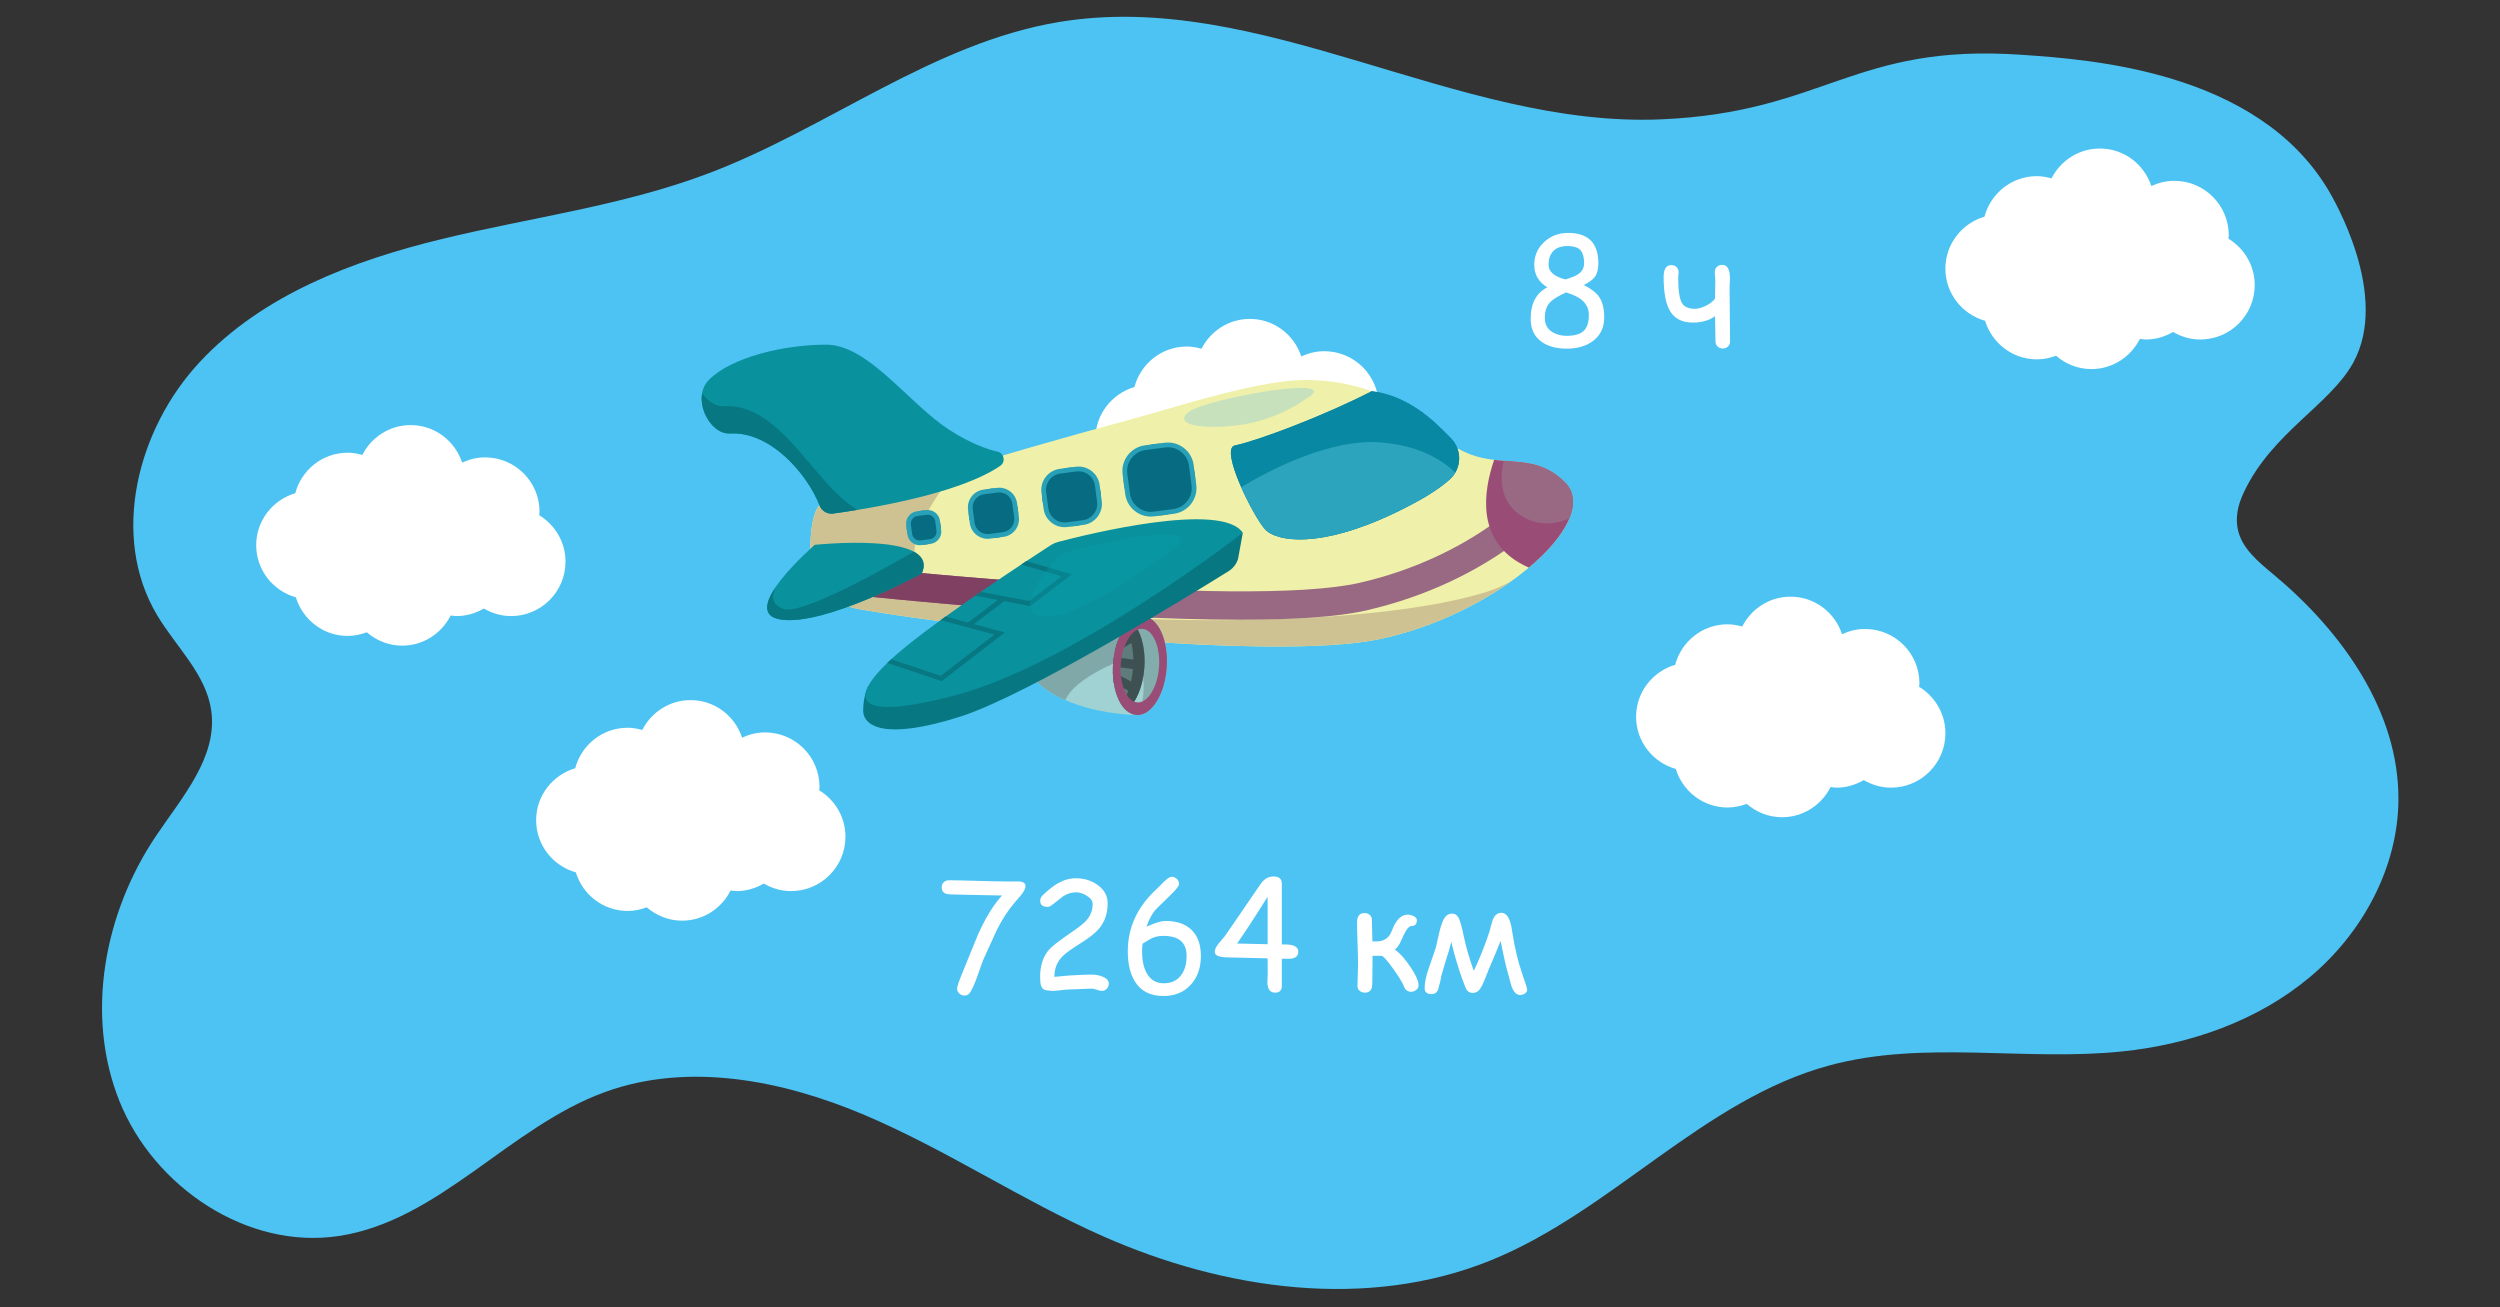 <?xml version="1.0" encoding="utf-8"?>
<!-- Generator: Adobe Illustrator 24.0.2, SVG Export Plug-In . SVG Version: 6.00 Build 0)  -->
<svg version="1.1" id="Слой_1" xmlns="http://www.w3.org/2000/svg" xmlns:xlink="http://www.w3.org/1999/xlink" x="0px" y="0px"
	 viewBox="0 0 200 104.593" style="enable-background:new 0 0 200 104.593;" xml:space="preserve">
<rect x="0" y="0" width="200" height="104.593" fill="#333333" stroke="none"/>
<style type="text/css">
	.st0{fill:#4CC3F2;}
	.st1{fill:#FFFFFF;}
	.st2{fill:#EFF0A9;}
	.st3{fill:#CFC292;}
	.st4{fill:#996983;}
	.st5{fill:#804062;}
	.st6{fill:#09919D;}
	.st7{opacity:0.25;fill:#09919D;}
	.st8{fill:#077882;}
	.st9{fill:#0988A3;}
	.st10{fill:#076C82;}
	.st11{fill:#28A0B7;}
	.st12{fill:#A0D2D3;}
	.st13{fill:#80A8A8;}
	.st14{fill:#83ADAD;}
	.st15{fill:#5F7C7D;}
	.st16{fill:#3E5152;}
	.st17{fill:#994D76;}
	.st18{opacity:0.29;fill:#0AA3B0;}
	.st19{opacity:0.49;fill:#A0D2D3;}
	.st20{opacity:0.53;fill:#4DBCD4;}
	.st21{fill:#95C11F;}
	.st22{fill:#575756;}
	.st23{fill:#C9D0D8;}
	.st24{fill:#E4E8ED;}
	.st25{fill:#76B742;}
	.st26{fill:#626D7A;}
	.st27{fill:#60A331;}
	.st28{fill:#89C060;}
	.st29{fill:#009A52;}
	.st30{fill:#E8EAF0;}
	.st31{fill:#86BC25;}
	.st32{fill:#69B42E;}
	.st33{fill:#D2D5D8;}
	.st34{fill:#E9495B;}
	.st35{fill:#E27714;}
	.st36{fill:#87D0EA;}
	.st37{fill:#A24816;}
	.st38{fill:#FF6262;}
	.st39{fill:#FC5353;}
	.st40{fill:#FFD727;}
	.st41{fill:#DBEEFB;}
	.st42{fill:#BBC4CA;}
	.st43{fill:#A3AEB5;}
	.st44{fill:#936037;}
	.st45{fill:#F8AF2D;}
	.st46{fill:#B7CE3C;}
	.st47{fill:#F18D29;}
	.st48{fill:#45748B;}
	.st49{fill:#3E6A7C;}
	.st50{fill:#2E5872;}
	.st51{fill:#E6E5E5;}
	.st52{fill:#F29100;}
	.st53{fill:#FFBFA6;}
	.st54{fill:#8374C7;}
	.st55{fill:#1D70B7;}
	.st56{fill:#D395E0;}
	.st57{fill:#1D1D1B;}
	.st58{fill:#3C3C3B;}
	.st59{fill:#EA8696;}
	.st60{opacity:0.3;fill:#E84E1B;enable-background:new    ;}
	.st61{fill:none;stroke:#E2886D;stroke-width:0.25;stroke-linecap:round;stroke-linejoin:round;stroke-miterlimit:10;}
	.st62{opacity:0.47;fill:#E59D88;enable-background:new    ;}
	.st63{fill:#1D71B8;}
	.st64{fill:#F39200;}
	.st65{fill:none;stroke:#B2B2B2;stroke-linecap:round;stroke-miterlimit:10;}
	.st66{fill:#888A85;}
	.st67{fill:#6A6D67;}
	.st68{fill:#454545;}
	.st69{fill:#343434;}
	.st70{fill:#D3D3D3;}
	.st71{fill:#C4C4C5;}
	.st72{opacity:0.44;fill:#A4A4A5;}
	.st73{fill:#E9E9E9;}
	.st74{fill:#DADADB;}
	.st75{fill:#A3A3A4;}
	.st76{fill:#7A7A7B;}
	.st77{fill:#4A4A4A;}
	.st78{fill:#C3C5C2;}
	.st79{fill:#5C5C5C;}
	.st80{fill:#636362;}
	.st81{fill:#E8450C;}
	.st82{fill:#F2F2F2;}
	.st83{fill:#828281;}
	.st84{fill:#EDEDED;}
	.st85{fill:#FBFBFB;}
	.st86{fill:#DBDBDB;}
	.st87{fill:#A4A4A5;}
	.st88{fill:#2D2D2C;}
	.st89{fill:#F9B233;}
	.st90{fill:#634E42;}
	.st91{fill:#B1B1B1;}
	.st92{fill:#9C9B9B;}
	.st93{fill:#868686;}
	.st94{fill:none;stroke:#868686;stroke-width:0.5;stroke-linecap:round;stroke-miterlimit:10;}
	.st95{fill:#FF6C96;}
	.st96{fill:none;stroke:#9C9B9B;stroke-width:0.25;stroke-linecap:round;stroke-miterlimit:10;}
	.st97{fill:#6594A5;}
	.st98{fill:#9DBCC9;}
	.st99{fill:#E1F7FF;}
	.st100{opacity:0.22;fill:#D60B52;}
	.st101{fill:none;stroke:#575756;stroke-width:0.5;stroke-linecap:round;stroke-miterlimit:10;}
	.st102{fill:#76A5B5;}
	.st103{fill:#333333;}
	.st104{fill:#232220;}
	.st105{fill:#2A2927;}
	.st106{fill:#FFFFFF;stroke:#E6E6E6;stroke-miterlimit:10;}
	.st107{opacity:0.54;fill:#AFC7C9;}
	.st108{fill:#1A1A1A;}
	.st109{fill:none;stroke:#1A1A1A;stroke-linecap:round;stroke-miterlimit:10;}
	.st110{fill:#3AAA35;}
	.st111{fill:none;stroke:#3B8501;stroke-miterlimit:10;}
	.st112{fill:#3B8501;}
	.st113{fill:#5D9928;}
	.st114{opacity:0.3;fill:#E84E1B;}
	.st115{opacity:0.47;fill:#E59D88;}
	.st116{fill:#3C3C3B;stroke:#3C3C3B;stroke-width:0.75;stroke-miterlimit:10;}
	.st117{fill:#3C3C3B;stroke:#3C3C3B;stroke-width:0.25;stroke-miterlimit:10;}
	.st118{fill:none;stroke:#3C3C3B;stroke-miterlimit:10;}
	.st119{fill:#C6C6C6;}
	.st120{fill:#DADADA;}
	.st121{fill:none;stroke:#3C3C3B;stroke-width:0.5;stroke-miterlimit:10;}
	.st122{fill:#73D7FF;}
	.st123{fill:#C2631C;}
	.st124{fill:#77B734;}
	.st125{fill:#821717;}
	.st126{fill:#E34F00;}
	.st127{fill:#D1C5AB;}
	.st128{fill:#EBDEC0;}
	.st129{fill:#479DC4;}
	.st130{fill:#422918;}
	.st131{fill:#195F93;}
	.st132{fill:#35A8E0;}
	.st133{fill:none;stroke:#E2886D;stroke-linecap:round;stroke-linejoin:round;stroke-miterlimit:10;}
	.st134{fill:#706F6F;}
	.st135{fill:#C7EFFF;}
	.st136{opacity:0.5;}
	.st137{fill:#5A5A5A;}
	.st138{fill:#4D4D4D;}
	.st139{fill:#666666;}
	.st140{fill:#EA901D;}
	.st141{fill:#F4B527;}
	.st142{fill:#DF6C14;}
	.st143{fill:#D5470A;}
	.st144{fill:#CA2200;}
	.st145{fill:#D4514D;}
	.st146{opacity:0.2;}
	.st147{fill-rule:evenodd;clip-rule:evenodd;fill:#F9B842;}
	.st148{fill-rule:evenodd;clip-rule:evenodd;fill:#252221;}
	.st149{clip-path:url(#SVGID_2_);}
	.st150{fill-rule:evenodd;clip-rule:evenodd;fill:#FFD87A;}
	.st151{clip-path:url(#SVGID_4_);fill-rule:evenodd;clip-rule:evenodd;fill:#8FC0FF;}
	.st152{clip-path:url(#SVGID_6_);}
	.st153{fill-rule:evenodd;clip-rule:evenodd;fill:#8FC0FF;}
	.st154{fill-rule:evenodd;clip-rule:evenodd;fill:#7AA2D6;}
	.st155{fill-rule:evenodd;clip-rule:evenodd;fill:#FFFFFF;fill-opacity:0.2;}
	.st156{clip-path:url(#SVGID_8_);fill-rule:evenodd;clip-rule:evenodd;fill:#FF742A;}
	.st157{clip-path:url(#SVGID_10_);fill-rule:evenodd;clip-rule:evenodd;fill:#FF742A;}
	.st158{clip-path:url(#SVGID_12_);fill-rule:evenodd;clip-rule:evenodd;fill:#FF742A;}
	.st159{fill-rule:evenodd;clip-rule:evenodd;fill:#FFF5E3;}
	.st160{clip-path:url(#SVGID_14_);}
	.st161{clip-path:url(#SVGID_16_);}
	.st162{fill-rule:evenodd;clip-rule:evenodd;fill:#FFC946;}
	.st163{fill-rule:evenodd;clip-rule:evenodd;fill:#98541A;fill-opacity:0.23;}
	.st164{fill-rule:evenodd;clip-rule:evenodd;fill:#453F3D;}
	.st165{fill-rule:evenodd;clip-rule:evenodd;fill:#945F00;fill-opacity:0.12;}
	.st166{fill-rule:evenodd;clip-rule:evenodd;fill:#FFE58D;fill-opacity:0.62;}
	.st167{clip-path:url(#SVGID_18_);fill-rule:evenodd;clip-rule:evenodd;fill:#FFD87A;}
	.st168{clip-path:url(#SVGID_20_);}
	.st169{fill-rule:evenodd;clip-rule:evenodd;fill:#373231;}
	.st170{fill-rule:evenodd;clip-rule:evenodd;fill:#655C5A;}
	.st171{fill-rule:evenodd;clip-rule:evenodd;fill:#7D7775;}
	.st172{clip-path:url(#SVGID_22_);}
	.st173{fill-rule:evenodd;clip-rule:evenodd;fill:#88878B;}
	.st174{fill-rule:evenodd;clip-rule:evenodd;fill:#A6A5A8;}
	.st175{fill-rule:evenodd;clip-rule:evenodd;fill-opacity:0.1;}
	.st176{clip-path:url(#SVGID_24_);}
	.st177{fill-rule:evenodd;clip-rule:evenodd;fill-opacity:0.11;}
	.st178{clip-path:url(#SVGID_26_);}
	.st179{clip-path:url(#SVGID_28_);}
	.st180{clip-path:url(#SVGID_30_);fill-rule:evenodd;clip-rule:evenodd;fill:#8FC0FF;}
	.st181{clip-path:url(#SVGID_32_);}
	.st182{clip-path:url(#SVGID_34_);fill-rule:evenodd;clip-rule:evenodd;fill:#FF742A;}
	.st183{clip-path:url(#SVGID_36_);fill-rule:evenodd;clip-rule:evenodd;fill:#FF742A;}
	.st184{clip-path:url(#SVGID_38_);fill-rule:evenodd;clip-rule:evenodd;fill:#FF742A;}
	.st185{clip-path:url(#SVGID_40_);}
	.st186{clip-path:url(#SVGID_42_);}
	.st187{clip-path:url(#SVGID_44_);fill-rule:evenodd;clip-rule:evenodd;fill:#FFD87A;}
	.st188{clip-path:url(#SVGID_46_);}
	.st189{clip-path:url(#SVGID_48_);}
	.st190{clip-path:url(#SVGID_50_);}
	.st191{clip-path:url(#SVGID_52_);}
	.st192{fill:#C0EAFF;}
	.st193{fill:#A4DAF6;}
	.st194{fill:#EBFAFF;}
	.st195{fill:#D6DFF2;}
	.st196{fill:#B7C8E8;}
	.st197{fill:#595E7F;}
	.st198{fill:#E17F85;}
	.st199{fill:#5D4F76;}
	.st200{fill:#DE636E;}
	.st201{fill:#6A62A8;}
	.st202{fill:#524897;}
	.st203{fill:#CDE5F4;}
	.st204{fill:#2D2E83;}
	.st205{clip-path:url(#SVGID_54_);}
	.st206{clip-path:url(#SVGID_56_);fill-rule:evenodd;clip-rule:evenodd;fill:#8FC0FF;}
	.st207{clip-path:url(#SVGID_58_);}
	.st208{clip-path:url(#SVGID_60_);fill-rule:evenodd;clip-rule:evenodd;fill:#FF742A;}
	.st209{clip-path:url(#SVGID_62_);fill-rule:evenodd;clip-rule:evenodd;fill:#FF742A;}
	.st210{clip-path:url(#SVGID_64_);fill-rule:evenodd;clip-rule:evenodd;fill:#FF742A;}
	.st211{clip-path:url(#SVGID_66_);}
	.st212{clip-path:url(#SVGID_68_);}
	.st213{clip-path:url(#SVGID_70_);fill-rule:evenodd;clip-rule:evenodd;fill:#FFD87A;}
	.st214{clip-path:url(#SVGID_72_);}
	.st215{clip-path:url(#SVGID_74_);}
	.st216{clip-path:url(#SVGID_76_);}
	.st217{clip-path:url(#SVGID_78_);}
	.st218{fill:#8A490F;}
	.st219{fill:#B45D19;}
	.st220{fill:#9C5214;}
	.st221{fill:#AF5B18;}
	.st222{fill:#B27116;}
	.st223{fill:#8FAAD8;}
	.st224{fill:#8A92C8;}
	.st225{fill:#6F7BBA;}
	.st226{fill:#51545E;}
	.st227{fill:#A62F08;}
	.st228{fill:#6B90DE;}
	.st229{fill:#6A75F5;}
	.st230{fill:#ED4012;}
	.st231{fill:#D22B2D;}
	.st232{fill:#D94E20;}
	.st233{fill:#25A394;}
	.st234{fill:#257C9A;}
	.st235{fill:#165947;}
	.st236{fill:#7D587D;}
	.st237{fill:#FFAA21;}
	.st238{opacity:0.18;fill:#81AEE2;}
	.st239{fill:#812413;}
	.st240{fill:#CE5638;}
	.st241{fill:#31685A;}
	.st242{fill:#E94E1B;}
	.st243{fill:#79E8A1;}
	.st244{fill:#E1EDFF;}
	.st245{fill:#97A0AF;}
	.st246{fill:none;stroke:#43BA84;stroke-linecap:round;stroke-miterlimit:10;}
	.st247{fill:#FCEA0D;}
	.st248{fill:#E20613;}
	.st249{fill:#0D373D;}
	.st250{fill:#033E42;}
	.st251{fill:#235A5E;}
	.st252{fill:#1C464C;}
	.st253{fill:#1FADA6;}
	.st254{fill:#31BDB9;}
	.st255{fill:#A3D9EF;}
	.st256{fill:#36A9E1;}
	.st257{fill:#009688;}
	.st258{fill:none;stroke:#009688;stroke-width:2;stroke-linecap:round;stroke-linejoin:round;stroke-miterlimit:10;}
	.st259{fill:#FEFEFE;}
	.st260{opacity:0.4;fill:#FEFEFE;}
	.st261{fill:#925F36;}
	.st262{fill:#E84E1B;}
	.st263{fill:#F8B133;}
	.st264{fill:#C43B16;}
	.st265{fill:#DD7E00;}
	.st266{fill:#EF7352;}
	.st267{fill:#D7F6FF;}
	.st268{fill:none;stroke:#3441B7;stroke-linecap:round;stroke-miterlimit:10;}
	.st269{fill:none;stroke:#4A50C6;stroke-linecap:round;stroke-miterlimit:10;}
	.st270{fill:none;stroke:#3441B7;stroke-width:0.5;stroke-linecap:round;stroke-miterlimit:10;}
	.st271{fill:none;stroke:#3441B7;stroke-width:0.5;stroke-linecap:round;stroke-linejoin:round;stroke-miterlimit:10;}
	.st272{fill:#9AD45E;}
	.st273{fill:#3E8901;}
</style>
<path class="st0" d="M186.222,15.13c-5.719-9.463-18.985-10.37-24.531-10.749c-13.395-0.915-15.72,4.604-28.79,5.167
	c-16.38,0.705-32.015-10.476-48.188-7.786c-10.059,1.673-18.447,8.464-27.979,12.086c-6.868,2.61-14.24,3.538-21.38,5.272
	s-14.358,4.466-19.37,9.838c-5.012,5.373-7.179,13.946-3.415,20.256c1.518,2.544,3.931,4.724,4.334,7.659
	c0.511,3.716-2.35,6.915-4.441,10.029C8.328,73.06,6.796,81.2,9.553,88.085c2.757,6.885,10.234,11.911,17.566,10.793
	c8.025-1.225,13.627-8.726,21.255-11.506c6.697-2.441,14.236-0.954,20.798,1.831c6.562,2.785,12.536,6.804,19.054,9.69
	c9.748,4.318,21.191,5.942,31.066,1.923c9.684-3.941,16.968-12.85,27.061-15.583c7.573-2.05,15.637-0.308,23.441-1.12
	c5.42-0.564,10.796-2.436,14.978-5.93c4.181-3.495,7.053-8.711,7.102-14.16c0.064-7.105-4.512-13.498-9.971-18.047
	c-1.223-1.019-2.587-2.113-2.887-3.677c-0.244-1.269,0.23-2.365,0.523-2.98c2.23-4.696,6.866-6.947,8.714-10.295
	C191.23,23.626,186.681,15.889,186.222,15.13z"/>
<path class="st1" d="M110.271,32.724c0.006-0.092,0.027-0.179,0.027-0.272c0-2.406-1.95-4.356-4.356-4.356
	c-0.659,0-1.277,0.157-1.837,0.419c-0.572-1.739-2.19-3.003-4.12-3.003c-1.694,0-3.146,0.977-3.867,2.389
	c-0.375-0.105-0.762-0.179-1.17-0.179c-2.018,0-3.699,1.379-4.194,3.24c-1.802,0.534-3.125,2.183-3.125,4.158
	c0,1.993,1.346,3.655,3.174,4.173c0.547,1.781,2.185,3.085,4.146,3.085c0.54,0,1.051-0.111,1.528-0.29
	c0.763,0.657,1.743,1.068,2.829,1.068c1.704,0,3.164-0.988,3.88-2.414c0.159,0.017,0.313,0.048,0.476,0.048
	c0.798,0,1.535-0.23,2.178-0.604c0.643,0.374,1.381,0.604,2.178,0.604c2.406,0,4.356-1.95,4.356-4.356
	C112.372,34.857,111.526,33.488,110.271,32.724z"/>
<g>
	<path class="st2" d="M104.849,30.404c3.694,0.071,7.407,1.481,10.035,4.109c3.975,3.975,7.193,0.947,10.317,4.07
		s-5.584,10.696-15.05,12.589c-8.233,1.647-32.068-0.789-41.471-2.447c-2.085-0.368-3.681-2.095-3.83-4.208
		c-0.086-1.222,0.063-3.444,0.71-4.091c0.642-0.642,1.905,0.081,2.724-0.216c1.963-0.711,3.956-1.341,5.948-1.962
		c5.339-1.664,10.719-3.203,16.117-4.667c3.981-1.08,8.072-2.472,12.153-3.039C103.276,30.434,104.062,30.389,104.849,30.404z"/>
	<path class="st3" d="M68.284,40.21c1.963-0.711,3.956-1.341,5.948-1.962c0.785-0.245,1.571-0.486,2.357-0.725
		c-1.713,2.038-5.997,7.82-1.352,9.84c5.679,2.469,32.401,3.494,43.649,0c0.71-0.221,1.391-0.519,2.043-0.884
		c-2.896,2.07-6.769,3.891-10.779,4.693c-8.233,1.647-32.068-0.789-41.471-2.447c-2.085-0.368-3.681-2.095-3.83-4.208
		c-0.086-1.222,0.063-3.444,0.71-4.091C66.202,39.784,67.465,40.507,68.284,40.21z"/>
	<path class="st4" d="M99.22,49.578c-11.779,0-28.11-1.661-33.076-2.198c-0.644-0.66-1.091-1.507-1.244-2.45l0.151,0.045
		c2.025,0.227,34.359,3.795,43.711,1.651c9.375-2.15,14.066-7.642,14.112-7.697l1.746,1.454c-0.207,0.249-5.186,6.127-15.35,8.458
		C106.945,49.372,103.366,49.578,99.22,49.578z"/>
	<path class="st5" d="M64.9,44.93l0.151,0.045c1.161,0.13,12.281,1.358,23.322,1.979c1.245,0.943,2.559,1.749,3.919,2.471
		C81.77,49,70.188,47.817,66.144,47.38C65.5,46.72,65.054,45.873,64.9,44.93z"/>
	<path class="st6" d="M80.021,37.265c0.451-0.311,0.32-1.008-0.214-1.131c-0.887-0.205-2.2-0.675-3.857-1.742
		c-3.233-2.082-6.473-6.816-9.838-6.816c-3.365,0-7.57,0.986-9.392,2.808c-1.436,1.436,0.016,4.386,1.672,4.291
		c3.276-0.187,6.225,3.306,7.168,5.751c0.173,0.448,0.624,0.723,1.1,0.657C69.32,40.718,76.732,39.531,80.021,37.265z"/>
	<path class="st7" d="M56.721,30.383c1.822-1.822,6.026-2.808,9.392-2.808c0.239,0,0.478,0.026,0.716,0.072
		c-0.959,0.972,4.892,8.822,10.687,10.892c-3.659,1.449-8.748,2.255-10.855,2.544c-0.476,0.065-0.928-0.209-1.1-0.657
		c-0.942-2.446-3.891-5.939-7.168-5.751C56.736,34.769,55.285,31.819,56.721,30.383z"/>
	<g>
		<path class="st8" d="M57.936,32.498c3.736-0.231,6.316,4.302,8.889,6.875c0.615,0.615,1.217,1.079,1.761,1.419
			c-0.768,0.127-1.43,0.224-1.925,0.292c-0.476,0.065-0.928-0.209-1.1-0.657c-0.942-2.446-3.891-5.939-7.168-5.751
			c-1.3,0.074-2.472-1.725-2.224-3.197C56.641,32.117,57.274,32.539,57.936,32.498z"/>
	</g>
	<path class="st9" d="M101.254,42.396c-0.89-0.89-3.733-6.496-2.461-6.759c1.882-0.389,7.28-2.441,10.944-4.338
		c2.239,0.269,4.123,1.545,5.681,3.103c0.264,0.264,0.48,0.476,0.674,0.677c0.884,0.917,0.853,2.385-0.086,3.245
		c-0.914,0.837-2.305,1.689-4.34,2.67C105.516,43.958,102.145,43.286,101.254,42.396z"/>
	<path class="st9" d="M101.254,42.396c-0.89-0.89-3.733-6.496-2.461-6.759c1.882-0.389,7.28-2.441,10.944-4.338
		c2.239,0.269,4.123,1.545,5.681,3.103c0.264,0.264,0.48,0.476,0.674,0.677c0.884,0.917,0.853,2.385-0.086,3.245
		c-0.914,0.837-2.305,1.689-4.34,2.67C105.516,43.958,102.145,43.286,101.254,42.396z"/>
	<path class="st10" d="M93.128,41.204L93.128,41.204c1.562-0.206,2.672-1.652,2.466-3.214v0c-0.206-1.562-1.652-2.672-3.215-2.467
		l0,0c-1.562,0.206-2.672,1.652-2.466,3.215l0,0.001C90.119,40.301,91.566,41.41,93.128,41.204z"/>
	<path class="st10" d="M86.036,42.077L86.036,42.077c1.28-0.169,2.188-1.353,2.02-2.633l0,0c-0.169-1.279-1.353-2.188-2.633-2.019
		l0,0c-1.279,0.169-2.188,1.353-2.02,2.633v0C83.572,41.337,84.756,42.245,86.036,42.077z"/>
	<path class="st10" d="M79.735,43.021L79.735,43.021c1.079-0.142,1.845-1.141,1.702-2.219v0c-0.142-1.078-1.141-1.844-2.219-1.702
		l-0.001,0c-1.078,0.142-1.843,1.14-1.702,2.218l0,0C77.658,42.397,78.656,43.163,79.735,43.021z"/>
	<path class="st10" d="M74.074,43.558L74.074,43.558c0.742-0.098,1.27-0.785,1.172-1.528l0,0c-0.098-0.742-0.785-1.27-1.527-1.172
		l0,0c-0.742,0.098-1.27,0.785-1.172,1.527v0C72.644,43.128,73.331,43.656,74.074,43.558z"/>
	<path class="st11" d="M91.588,35.628l1.584-0.209c0.09-0.012,0.181-0.018,0.27-0.018c1.019,0,1.912,0.76,2.049,1.796l0.209,1.584
		c0.149,1.127-0.652,2.17-1.779,2.319l-1.584,0.209c-0.09,0.012-0.181,0.018-0.27,0.018c-1.019,0-1.912-0.76-2.049-1.796
		l-0.209-1.584C89.661,36.819,90.461,35.776,91.588,35.628z M90.185,37.897l0.209,1.584c0.11,0.836,0.83,1.467,1.674,1.467
		c0.073,0,0.147-0.005,0.22-0.014l1.584-0.209c0.445-0.059,0.841-0.289,1.117-0.647c0.276-0.359,0.395-0.802,0.336-1.246
		l-0.209-1.584c-0.11-0.836-0.83-1.467-1.674-1.467c-0.073,0-0.147,0.005-0.22,0.014l-1.584,0.209
		c-0.445,0.059-0.841,0.289-1.116,0.647C90.245,37.009,90.126,37.452,90.185,37.897z"/>
	<path class="st11" d="M84.774,37.51l1.297-0.171c0.074-0.01,0.148-0.015,0.221-0.015c0.835,0,1.566,0.623,1.678,1.471l0.171,1.297
		c0.121,0.923-0.534,1.777-1.457,1.899l-1.297,0.171c-0.074,0.01-0.148,0.014-0.221,0.014c-0.834,0-1.566-0.622-1.678-1.471
		l-0.171-1.297C83.196,38.486,83.852,37.631,84.774,37.51z M83.693,39.359l0.171,1.297c0.086,0.651,0.646,1.142,1.303,1.142
		c0.057,0,0.115-0.004,0.171-0.011l1.297-0.171c0.346-0.046,0.655-0.224,0.869-0.504c0.214-0.279,0.307-0.624,0.262-0.97
		l-0.171-1.297c-0.086-0.651-0.646-1.142-1.303-1.142c-0.057,0-0.114,0.004-0.171,0.011l-1.297,0.171
		c-0.346,0.046-0.655,0.225-0.869,0.504C83.74,38.669,83.647,39.013,83.693,39.359z"/>
	<path class="st11" d="M78.672,39.171l1.093-0.144c0.063-0.008,0.125-0.012,0.186-0.012c0.704,0,1.32,0.525,1.414,1.24l0.144,1.093
		c0.102,0.778-0.45,1.498-1.228,1.6l-1.093,0.144c-0.062,0.008-0.125,0.012-0.186,0.012c-0.703,0-1.32-0.525-1.414-1.24
		l-0.144-1.093C77.342,39.994,77.894,39.274,78.672,39.171z M77.819,40.722l0.144,1.093c0.068,0.519,0.515,0.911,1.039,0.911
		c0.045,0,0.092-0.003,0.137-0.009l1.093-0.144c0.573-0.075,0.977-0.603,0.902-1.175l-0.144-1.093
		c-0.068-0.519-0.515-0.911-1.039-0.911c-0.045,0-0.091,0.003-0.137,0.009l-1.093,0.144C78.149,39.622,77.744,40.15,77.819,40.722z"
		/>
	<path class="st11" d="M73.342,40.908l0.753-0.099c0.043-0.006,0.086-0.008,0.128-0.008c0.485,0,0.909,0.361,0.974,0.854
		l0.099,0.753c0.07,0.535-0.31,1.031-0.845,1.102l-0.753,0.099c-0.043,0.006-0.086,0.008-0.128,0.008
		c-0.484,0-0.909-0.361-0.974-0.854l-0.099-0.753C72.426,41.474,72.806,40.979,73.342,40.908z M72.872,41.96l0.099,0.753
		c0.039,0.299,0.296,0.524,0.598,0.524c0.026,0,0.053-0.002,0.078-0.005l0.753-0.099c0.159-0.021,0.301-0.103,0.399-0.232
		c0.099-0.128,0.141-0.287,0.12-0.445l-0.099-0.753c-0.039-0.299-0.297-0.524-0.599-0.525c-0.026,0-0.052,0.002-0.078,0.005
		l-0.752,0.099c-0.159,0.021-0.301,0.103-0.399,0.232C72.894,41.643,72.851,41.802,72.872,41.96z"/>
	<g>
		<path class="st12" d="M91.46,49.298c-1.182-0.073-2.263,1.625-2.416,3.803c-0.153,2.178,0.679,4.011,1.86,4.104
			c-0.21-0.007-0.422-0.017-0.635-0.032c-4.667-0.328-8.325-2.37-8.171-4.56c0.154-2.19,4.062-3.7,8.729-3.371
			C91.041,49.256,91.252,49.276,91.46,49.298z"/>
		<path class="st13" d="M90.827,49.241c0.214,0.015,0.424,0.035,0.633,0.057c-1.181-0.073-2.261,1.623-2.415,3.798
			c-1.585,0.715-3.299,1.727-3.82,2.913c-1.984-0.867-3.218-2.106-3.127-3.396C82.252,50.422,86.16,48.913,90.827,49.241z"/>
		<path class="st12" d="M89.045,53.101c0.153-2.178,1.234-3.876,2.416-3.803c0.011,0.001,0.022,0.002,0.032,0.003
			c1.174,0.105,2,1.932,1.848,4.102c-0.153,2.17-1.226,3.863-2.404,3.803c-0.011,0-0.021-0.001-0.032-0.001
			C89.724,57.111,88.891,55.278,89.045,53.101z"/>
		<path class="st14" d="M91.474,55.438c0.153-2.17-0.673-3.997-1.848-4.102c-0.011-0.001-0.021-0.002-0.032-0.003
			c-0.065-0.004-0.129,0-0.194,0.006c0.443-1.259,1.225-2.093,2.06-2.041c0.011,0.001,0.022,0.002,0.032,0.003
			c1.174,0.105,2,1.932,1.848,4.102c-0.145,2.058-1.118,3.684-2.222,3.795C91.303,56.674,91.43,56.077,91.474,55.438z"/>
		<path class="st15" d="M89.045,53.101c0.109-1.544,0.684-2.843,1.431-3.445c0.739,0.647,1.19,2.096,1.074,3.747
			c-0.109,1.545-0.685,2.844-1.432,3.445C89.378,56.2,88.929,54.75,89.045,53.101z"/>
		<path class="st16" d="M89.725,56.302c0.22-0.3,0.382-0.633,0.537-1.05l-1.156-0.604c-0.045-0.285-0.071-0.584-0.078-0.895
			l1.455,0.761c0.073-0.313,0.127-0.643,0.157-0.987l-1.607-0.211c0.003-0.072,0.006-0.143,0.011-0.216
			c0.013-0.184,0.033-0.363,0.058-0.539l1.564,0.205c-0.008-0.472-0.064-0.919-0.159-1.326l-1.356,0.826
			c0.072-0.383,0.175-0.742,0.3-1.07l0.82-0.499c-0.081-0.194-0.17-0.375-0.27-0.535l0,0c0.162-0.22,0.325-0.388,0.473-0.508
			c0.739,0.647,1.19,2.096,1.074,3.747c-0.109,1.545-0.655,2.807-1.403,3.407C89.99,56.672,89.839,56.484,89.725,56.302z"/>
		<path class="st17" d="M89.045,53.101c0.15-2.132,1.189-3.805,2.342-3.805c1.225,0,2.111,1.866,1.954,4.107
			c-0.15,2.132-1.189,3.804-2.342,3.804C89.76,57.207,88.888,55.321,89.045,53.101z M91.041,56.194c0.818,0,1.573-1.272,1.682-2.835
			c0.117-1.663-0.518-3.051-1.379-3.051c-0.818,0-1.573,1.272-1.683,2.835C89.548,54.76,90.148,56.194,91.041,56.194z"/>
	</g>
	<path class="st6" d="M73.74,45.874c0,0-7.777,4.249-11.295,3.686c-3.518-0.562,2.74-5.974,2.74-5.974S75.255,42.514,73.74,45.874z"
		/>
	<path class="st8" d="M62.446,49.56c-1.526-0.244-1.212-1.4-0.368-2.632c-0.292,0.56-0.491,1.396,0.588,1.785
		c1.532,0.553,8.96-3.717,10.437-4.581c0.688,0.372,1.005,0.926,0.637,1.742C73.74,45.874,65.963,50.123,62.446,49.56z"/>
	<path class="st8" d="M99.046,44.704l0.379-2.082l-7.13,3.092c0,0-18.236,9.654-19.877,9.654c-1.64,0-2.962-0.474-2.962-0.474
		s-0.402,0.748-0.402,1.958c0,1.209,1.66,2.428,7.781,0.472c5.436-1.737,18.589-9.847,21.462-11.638
		C98.658,45.46,98.923,45.111,99.046,44.704L99.046,44.704z"/>
	<path class="st6" d="M99.424,42.622c0,0-13.63,10.601-23.221,13.062c-9.591,2.461-7.698-0.735-3.723-3.964
		c3.497-2.841,10.011-7.09,11.526-8.071c0.216-0.14,0.451-0.243,0.7-0.309C86.881,42.768,97.723,40.069,99.424,42.622z"/>
	<path class="st8" d="M75.339,54.49l-4.357-1.454c0.101-0.098,0.205-0.196,0.312-0.295l3.973,1.326l4.284-3.303l-4.3-1.155
		c0.131-0.095,0.263-0.19,0.395-0.286l1.797,0.483l2.396-1.81l-1.821-0.345c0.147-0.102,0.293-0.202,0.438-0.302l3.878,0.735
		l2.587-1.981l-3.219-0.944c0.142-0.094,0.279-0.185,0.413-0.273l3.629,1.063l-3.314,2.538l-2.088-0.396l-2.435,1.839l2.481,0.667
		L75.339,54.49z"/>
	<path class="st18" d="M94.483,43.427c0,0-7.257,5.869-10.79,5.869c-2.861,0-0.304-3.305,0.774-4.563
		c0.266-0.311,0.619-0.531,1.016-0.631C87.652,43.556,95.022,41.811,94.483,43.427z"/>
	<path class="st17" d="M119.533,36.788c2.008,0.241,3.854-0.019,5.668,1.795c1.577,1.577,0.138,4.287-2.891,6.828
		c-0.14-0.064-0.281-0.13-0.422-0.202C118.136,43.294,118.621,39.443,119.533,36.788z"/>
	<path class="st4" d="M120.295,36.861c1.717,0.135,3.324,0.14,4.906,1.722c0.753,0.753,0.817,1.766,0.349,2.895
		c-1.022,0.426-2.117,0.565-3.183,0.121C119.913,40.577,119.967,38.306,120.295,36.861z"/>
	<path class="st19" d="M104.327,32.006c0,0-2.043,1.514-4.902,1.956c-2.859,0.442-5.632,0.116-4.373-0.978
		C96.31,31.89,108.239,29.797,104.327,32.006z"/>
	<path class="st20" d="M99.298,38.974c2.234-1.347,7.139-3.94,11.276-3.573c3.021,0.268,4.826,1.418,5.846,2.411
		c-0.109,0.185-0.246,0.358-0.414,0.511c-0.914,0.837-2.305,1.689-4.34,2.67c-6.15,2.964-9.521,2.292-10.412,1.402
		C100.828,41.969,99.953,40.459,99.298,38.974z"/>
</g>
<g>
	<path class="st1" d="M125.338,27.892c-0.824,0-1.49-0.18-1.998-0.539c-0.578-0.406-0.873-1.002-0.885-1.787
		c-0.016-1.262,0.428-2.121,1.33-2.578c-0.695-0.422-1.043-1.021-1.043-1.799c0-0.738,0.268-1.352,0.803-1.84
		c0.512-0.469,1.133-0.707,1.863-0.715c1.641-0.016,2.461,0.795,2.461,2.432c0,0.469-0.094,0.83-0.281,1.084
		c-0.152,0.211-0.447,0.428-0.885,0.65c0.582,0.293,0.99,0.609,1.225,0.949c0.273,0.398,0.41,0.947,0.41,1.646
		c0,0.797-0.295,1.422-0.885,1.875C126.907,27.685,126.202,27.892,125.338,27.892z M125.286,23.392
		c-0.621,0.289-1.035,0.539-1.242,0.75c-0.324,0.324-0.477,0.781-0.457,1.371c0.016,0.488,0.24,0.854,0.674,1.096
		c0.316,0.172,0.676,0.258,1.078,0.258c0.688,0,1.168-0.162,1.441-0.486c0.219-0.258,0.328-0.648,0.328-1.172
		c0-0.512-0.199-0.924-0.598-1.236C126.245,23.757,125.836,23.564,125.286,23.392z M125.391,19.683
		c-0.504,0-0.889,0.143-1.154,0.428c-0.238,0.266-0.355,0.625-0.352,1.078c0.004,0.547,0.453,0.936,1.348,1.166
		c0.469-0.137,0.805-0.273,1.008-0.41c0.324-0.219,0.486-0.512,0.486-0.879c0-0.531-0.119-0.904-0.357-1.119
		C126.167,19.771,125.84,19.683,125.391,19.683z"/>
	<path class="st1" d="M138.405,27.3c0,0.172-0.055,0.312-0.164,0.419s-0.248,0.161-0.416,0.161c-0.172,0-0.313-0.054-0.422-0.161
		s-0.164-0.247-0.164-0.419c0-0.316-0.012-0.984-0.035-2.004c-0.477,0.34-1.064,0.51-1.764,0.51c-0.828,0-1.427-0.285-1.796-0.855
		s-0.554-1.498-0.554-2.783c0-0.641,0.207-0.961,0.621-0.961c0.168,0,0.307,0.054,0.416,0.161s0.164,0.247,0.164,0.419
		c0,0.043-0.006,0.106-0.018,0.19s-0.018,0.147-0.018,0.19c0,1.035,0.098,1.723,0.293,2.063c0.18,0.316,0.535,0.475,1.066,0.475
		c0.238,0,0.525-0.082,0.861-0.246c0.359-0.18,0.602-0.375,0.727-0.586c0-0.109,0.004-0.35,0.012-0.721s0.012-0.605,0.012-0.703
		c0-0.078-0.007-0.195-0.021-0.352s-0.021-0.271-0.021-0.346c0-0.164,0.058-0.299,0.173-0.404s0.255-0.158,0.419-0.158
		c0.414,0,0.621,0.357,0.621,1.072c0,0.105-0.005,0.246-0.015,0.422s-0.015,0.291-0.015,0.346c0,0.449,0.006,1.161,0.018,2.136
		S138.405,26.851,138.405,27.3z"/>
</g>
<g>
	<path class="st1" d="M81.687,71.607l-0.533,0.621c-0.508,0.594-0.975,1.313-1.4,2.156l-1.066,2.338
		c-0.074,0.172-0.238,0.623-0.492,1.354c-0.203,0.578-0.393,1.01-0.568,1.295c-0.109,0.184-0.266,0.275-0.469,0.275
		c-0.156,0-0.294-0.055-0.413-0.164s-0.179-0.24-0.179-0.393c0-0.148,0.125-0.529,0.375-1.143l1.318-3.229
		c0.582-1.277,1.18-2.262,1.793-2.953l0.111-0.123l-2.941-0.059l-1.318-0.035c-0.379-0.035-0.568-0.223-0.568-0.563
		c0-0.164,0.055-0.299,0.164-0.404s0.246-0.158,0.41-0.158c0.492,0,1.231,0.016,2.218,0.047s1.726,0.047,2.218,0.047h1.072
		c0.414,0,0.621,0.123,0.621,0.369C82.038,71.07,81.921,71.31,81.687,71.607z"/>
	<path class="st1" d="M88.155,79.271c-0.098,0-0.235-0.03-0.413-0.091s-0.313-0.091-0.407-0.091c-0.199,0-0.498,0.012-0.896,0.035
		s-0.699,0.035-0.902,0.035c-0.152,0-0.378,0.02-0.677,0.059s-0.524,0.059-0.677,0.059c-0.043,0-0.105-0.008-0.188-0.023
		s-0.145-0.023-0.188-0.023c-0.27,0-0.445-0.131-0.527-0.393c-0.047-0.137-0.07-0.371-0.07-0.703c0-0.91,0.248-1.643,0.744-2.197
		c0.227-0.254,0.838-0.723,1.834-1.406c0.559-0.383,0.932-0.682,1.119-0.896c0.336-0.375,0.504-0.814,0.504-1.318
		c0-0.25-0.162-0.473-0.486-0.668c-0.285-0.176-0.564-0.264-0.838-0.264c-0.359,0-0.701,0.104-1.025,0.311l-0.838,0.656
		c-0.168,0.133-0.303,0.199-0.404,0.199c-0.402,0-0.604-0.16-0.604-0.48c0-0.184,0.074-0.342,0.223-0.475
		c0.457-0.43,0.854-0.74,1.189-0.932c0.473-0.27,0.959-0.404,1.459-0.404c0.633,0,1.197,0.172,1.693,0.516
		c0.555,0.387,0.832,0.883,0.832,1.488c0,0.398-0.057,0.766-0.17,1.102s-0.285,0.643-0.516,0.92
		c-0.293,0.352-0.789,0.744-1.488,1.178c-0.734,0.461-1.217,0.811-1.447,1.049c-0.434,0.449-0.646,0.994-0.639,1.635l1.207-0.111
		c0.828-0.047,1.42-0.07,1.775-0.07c0.297,0,0.578,0.051,0.844,0.152c0.352,0.137,0.527,0.326,0.527,0.568
		c0,0.152-0.053,0.288-0.158,0.407S88.312,79.271,88.155,79.271z"/>
	<path class="st1" d="M93.071,79.681c-1.02,0-1.77-0.373-2.25-1.119c-0.398-0.613-0.598-1.432-0.598-2.455
		c0-1.93,0.783-3.604,2.35-5.021l0.551-0.557c0.27-0.258,0.473-0.387,0.609-0.387c0.156,0,0.293,0.056,0.41,0.167
		s0.178,0.243,0.182,0.396c0.008,0.141-0.191,0.412-0.598,0.814l-1.195,1.166c-0.316,0.32-0.588,0.805-0.814,1.453
		c0.34-0.156,0.637-0.272,0.891-0.349s0.463-0.114,0.627-0.114c0.914,0,1.615,0.244,2.104,0.732s0.732,1.178,0.732,2.068
		c0,0.934-0.264,1.695-0.791,2.285C94.729,79.374,93.993,79.681,93.071,79.681z M93.071,74.871c-0.336,0-0.637,0.059-0.902,0.176
		c-0.102,0.047-0.357,0.197-0.768,0.451c-0.023,0.207-0.035,0.41-0.035,0.609c0,0.699,0.117,1.27,0.352,1.711
		c0.297,0.563,0.76,0.844,1.389,0.844c0.59,0,1.047-0.211,1.371-0.633c0.301-0.391,0.451-0.908,0.451-1.553
		c0-0.535-0.154-0.937-0.463-1.204S93.692,74.871,93.071,74.871z"/>
	<path class="st1" d="M102.546,76.699v2.168c0,0.363-0.178,0.545-0.533,0.545c-0.414,0-0.621-0.283-0.621-0.85
		c0-0.07,0.004-0.17,0.012-0.299s0.012-0.217,0.012-0.264l-0.006-1.33l-2.584-0.064c-0.535,0-0.906-0.018-1.113-0.053
		c-0.355-0.059-0.533-0.197-0.533-0.416c0-0.176,0.107-0.398,0.322-0.668l0.504-0.598l2.883-4.207
		c0.262-0.363,0.594-0.545,0.996-0.545c0.441,0,0.662,0.191,0.662,0.574v4.869c0.066-0.004,0.146-0.006,0.24-0.006
		c0.719,0,1.078,0.193,1.078,0.58c0,0.281-0.148,0.459-0.445,0.533C103.286,76.705,102.995,76.714,102.546,76.699z M101.409,71.742
		c-1.043,1.664-1.857,2.91-2.443,3.738l2.443,0.059V71.742z"/>
	<path class="st1" d="M113.485,78.814c0,0.156-0.062,0.283-0.185,0.381s-0.261,0.146-0.413,0.146c-0.273,0-0.462-0.139-0.565-0.416
		s-0.388-0.746-0.853-1.406c-0.496-0.699-0.816-1.051-0.961-1.055c-0.039,0-0.273,0-0.703,0c0,0.129-0.002,0.357-0.006,0.686
		c-0.004,0.305-0.006,0.535-0.006,0.691c0,0.641-0.01,1.006-0.029,1.096c-0.063,0.316-0.254,0.475-0.574,0.475
		c-0.164,0-0.304-0.049-0.419-0.146s-0.173-0.227-0.173-0.387c0-0.184,0.008-0.472,0.023-0.864s0.023-0.683,0.023-0.87
		c0-0.371-0.014-0.928-0.041-1.67s-0.041-1.301-0.041-1.676c0-0.504,0.201-0.756,0.604-0.756c0.164,0,0.303,0.051,0.416,0.152
		s0.17,0.23,0.17,0.387c0,0.285,0.014,0.861,0.041,1.729c0.105,0,0.248,0,0.428,0c0.477-0.031,0.82-0.244,1.031-0.639
		c0.063-0.145,0.145-0.332,0.246-0.563c0.301-0.625,0.674-0.938,1.119-0.938c0.141,0,0.287,0.033,0.439,0.1
		c0.195,0.086,0.293,0.199,0.293,0.34c0,0.309-0.133,0.463-0.398,0.463c-0.219,0-0.445,0.262-0.68,0.785
		c-0.164,0.355-0.256,0.553-0.275,0.592c-0.121,0.223-0.256,0.395-0.404,0.516c0.391,0.277,0.801,0.734,1.23,1.371
		C113.265,77.99,113.485,78.482,113.485,78.814z"/>
	<path class="st1" d="M122.175,79.16c0,0.129-0.059,0.234-0.176,0.316s-0.246,0.123-0.387,0.123c-0.336,0-0.586-0.299-0.75-0.896
		c-0.039-0.164-0.1-0.393-0.182-0.686c-0.152-0.48-0.363-1.396-0.633-2.748c-0.207,0.535-0.529,1.313-0.967,2.332
		c-0.102,0.258-0.203,0.516-0.305,0.773c-0.121,0.309-0.246,0.557-0.375,0.744c-0.145,0.211-0.342,0.316-0.592,0.316
		c-0.207,0-0.371-0.09-0.492-0.27c-0.043-0.066-0.16-0.361-0.352-0.885c-0.316-0.883-0.605-1.861-0.867-2.936l-0.152,0.609
		c-0.152,0.469-0.367,1.178-0.645,2.127c-0.031,0.254-0.117,0.625-0.258,1.113c-0.105,0.223-0.279,0.334-0.521,0.334
		c-0.367,0-0.551-0.158-0.551-0.475c0-0.449,0.117-1.002,0.352-1.658c0.344-0.98,0.527-1.52,0.551-1.617
		c0.098-0.43,0.195-0.859,0.293-1.289c0.148-0.586,0.307-0.973,0.475-1.16c0.141-0.16,0.314-0.24,0.521-0.24
		c0.227,0,0.396,0.104,0.51,0.311c0.133,0.242,0.273,0.732,0.422,1.471c0.172,0.844,0.441,1.777,0.809,2.801
		c0.492-1.039,0.912-2.094,1.26-3.164c0.047-0.215,0.135-0.529,0.264-0.943c0.152-0.359,0.381-0.539,0.686-0.539
		c0.391,0,0.66,0.389,0.809,1.166c0,0.008,0.025,0.168,0.076,0.48c0.195,1.211,0.44,2.244,0.735,3.1S122.175,79.089,122.175,79.16z"
		/>
</g>
<path class="st1" d="M43.138,41.219c0.006-0.092,0.027-0.179,0.027-0.272c0-2.406-1.95-4.356-4.356-4.356
	c-0.659,0-1.277,0.157-1.837,0.419c-0.572-1.739-2.19-3.003-4.12-3.003c-1.694,0-3.146,0.977-3.867,2.389
	c-0.375-0.105-0.762-0.179-1.17-0.179c-2.018,0-3.699,1.379-4.194,3.24c-1.802,0.534-3.125,2.183-3.125,4.158
	c0,1.993,1.346,3.655,3.174,4.173c0.547,1.781,2.185,3.085,4.146,3.085c0.54,0,1.051-0.111,1.528-0.29
	c0.763,0.657,1.743,1.068,2.829,1.068c1.704,0,3.164-0.988,3.88-2.414c0.159,0.017,0.313,0.048,0.476,0.048
	c0.798,0,1.535-0.23,2.178-0.604c0.643,0.374,1.381,0.604,2.178,0.604c2.406,0,4.356-1.95,4.356-4.356
	C45.24,43.353,44.393,41.984,43.138,41.219z"/>
<path class="st1" d="M65.533,63.221c0.006-0.092,0.027-0.179,0.027-0.272c0-2.406-1.95-4.356-4.356-4.356
	c-0.659,0-1.277,0.157-1.837,0.419c-0.572-1.739-2.19-3.003-4.12-3.003c-1.694,0-3.146,0.977-3.867,2.389
	c-0.375-0.105-0.762-0.179-1.17-0.179c-2.018,0-3.699,1.379-4.194,3.24c-1.802,0.534-3.125,2.183-3.125,4.158
	c0,1.993,1.346,3.655,3.174,4.173c0.547,1.781,2.185,3.085,4.146,3.085c0.54,0,1.051-0.111,1.528-0.29
	c0.763,0.657,1.743,1.068,2.829,1.068c1.704,0,3.164-0.988,3.88-2.414c0.159,0.017,0.313,0.048,0.476,0.048
	c0.798,0,1.535-0.23,2.178-0.604c0.643,0.374,1.381,0.604,2.178,0.604c2.406,0,4.356-1.95,4.356-4.356
	C67.634,65.354,66.788,63.985,65.533,63.221z"/>
<path class="st1" d="M153.53,54.946c0.006-0.092,0.027-0.179,0.027-0.272c0-2.406-1.95-4.356-4.356-4.356
	c-0.659,0-1.277,0.157-1.837,0.419c-0.572-1.739-2.19-3.003-4.12-3.003c-1.694,0-3.146,0.977-3.867,2.389
	c-0.375-0.105-0.762-0.179-1.17-0.179c-2.018,0-3.699,1.379-4.194,3.24c-1.802,0.534-3.125,2.183-3.125,4.158
	c0,1.993,1.346,3.655,3.174,4.173c0.547,1.781,2.185,3.085,4.146,3.085c0.54,0,1.051-0.111,1.528-0.29
	c0.763,0.657,1.743,1.068,2.829,1.068c1.704,0,3.164-0.988,3.88-2.414c0.159,0.017,0.313,0.048,0.476,0.048
	c0.798,0,1.535-0.23,2.178-0.604c0.643,0.374,1.381,0.604,2.178,0.604c2.406,0,4.356-1.95,4.356-4.356
	C155.631,57.079,154.785,55.711,153.53,54.946z"/>
<path class="st1" d="M178.274,19.094c0.006-0.092,0.027-0.179,0.027-0.272c0-2.406-1.95-4.356-4.356-4.356
	c-0.659,0-1.277,0.157-1.837,0.419c-0.572-1.739-2.19-3.003-4.12-3.003c-1.694,0-3.146,0.977-3.867,2.389
	c-0.375-0.105-0.762-0.179-1.17-0.179c-2.018,0-3.699,1.379-4.194,3.24c-1.802,0.534-3.125,2.183-3.125,4.158
	c0,1.993,1.346,3.655,3.174,4.173c0.547,1.781,2.185,3.085,4.146,3.085c0.54,0,1.051-0.111,1.528-0.29
	c0.763,0.657,1.743,1.068,2.829,1.068c1.704,0,3.164-0.988,3.88-2.414c0.159,0.017,0.313,0.048,0.476,0.048
	c0.798,0,1.535-0.23,2.178-0.604c0.643,0.374,1.381,0.604,2.178,0.604c2.406,0,4.356-1.95,4.356-4.356
	C180.375,21.227,179.529,19.859,178.274,19.094z"/>
</svg>
